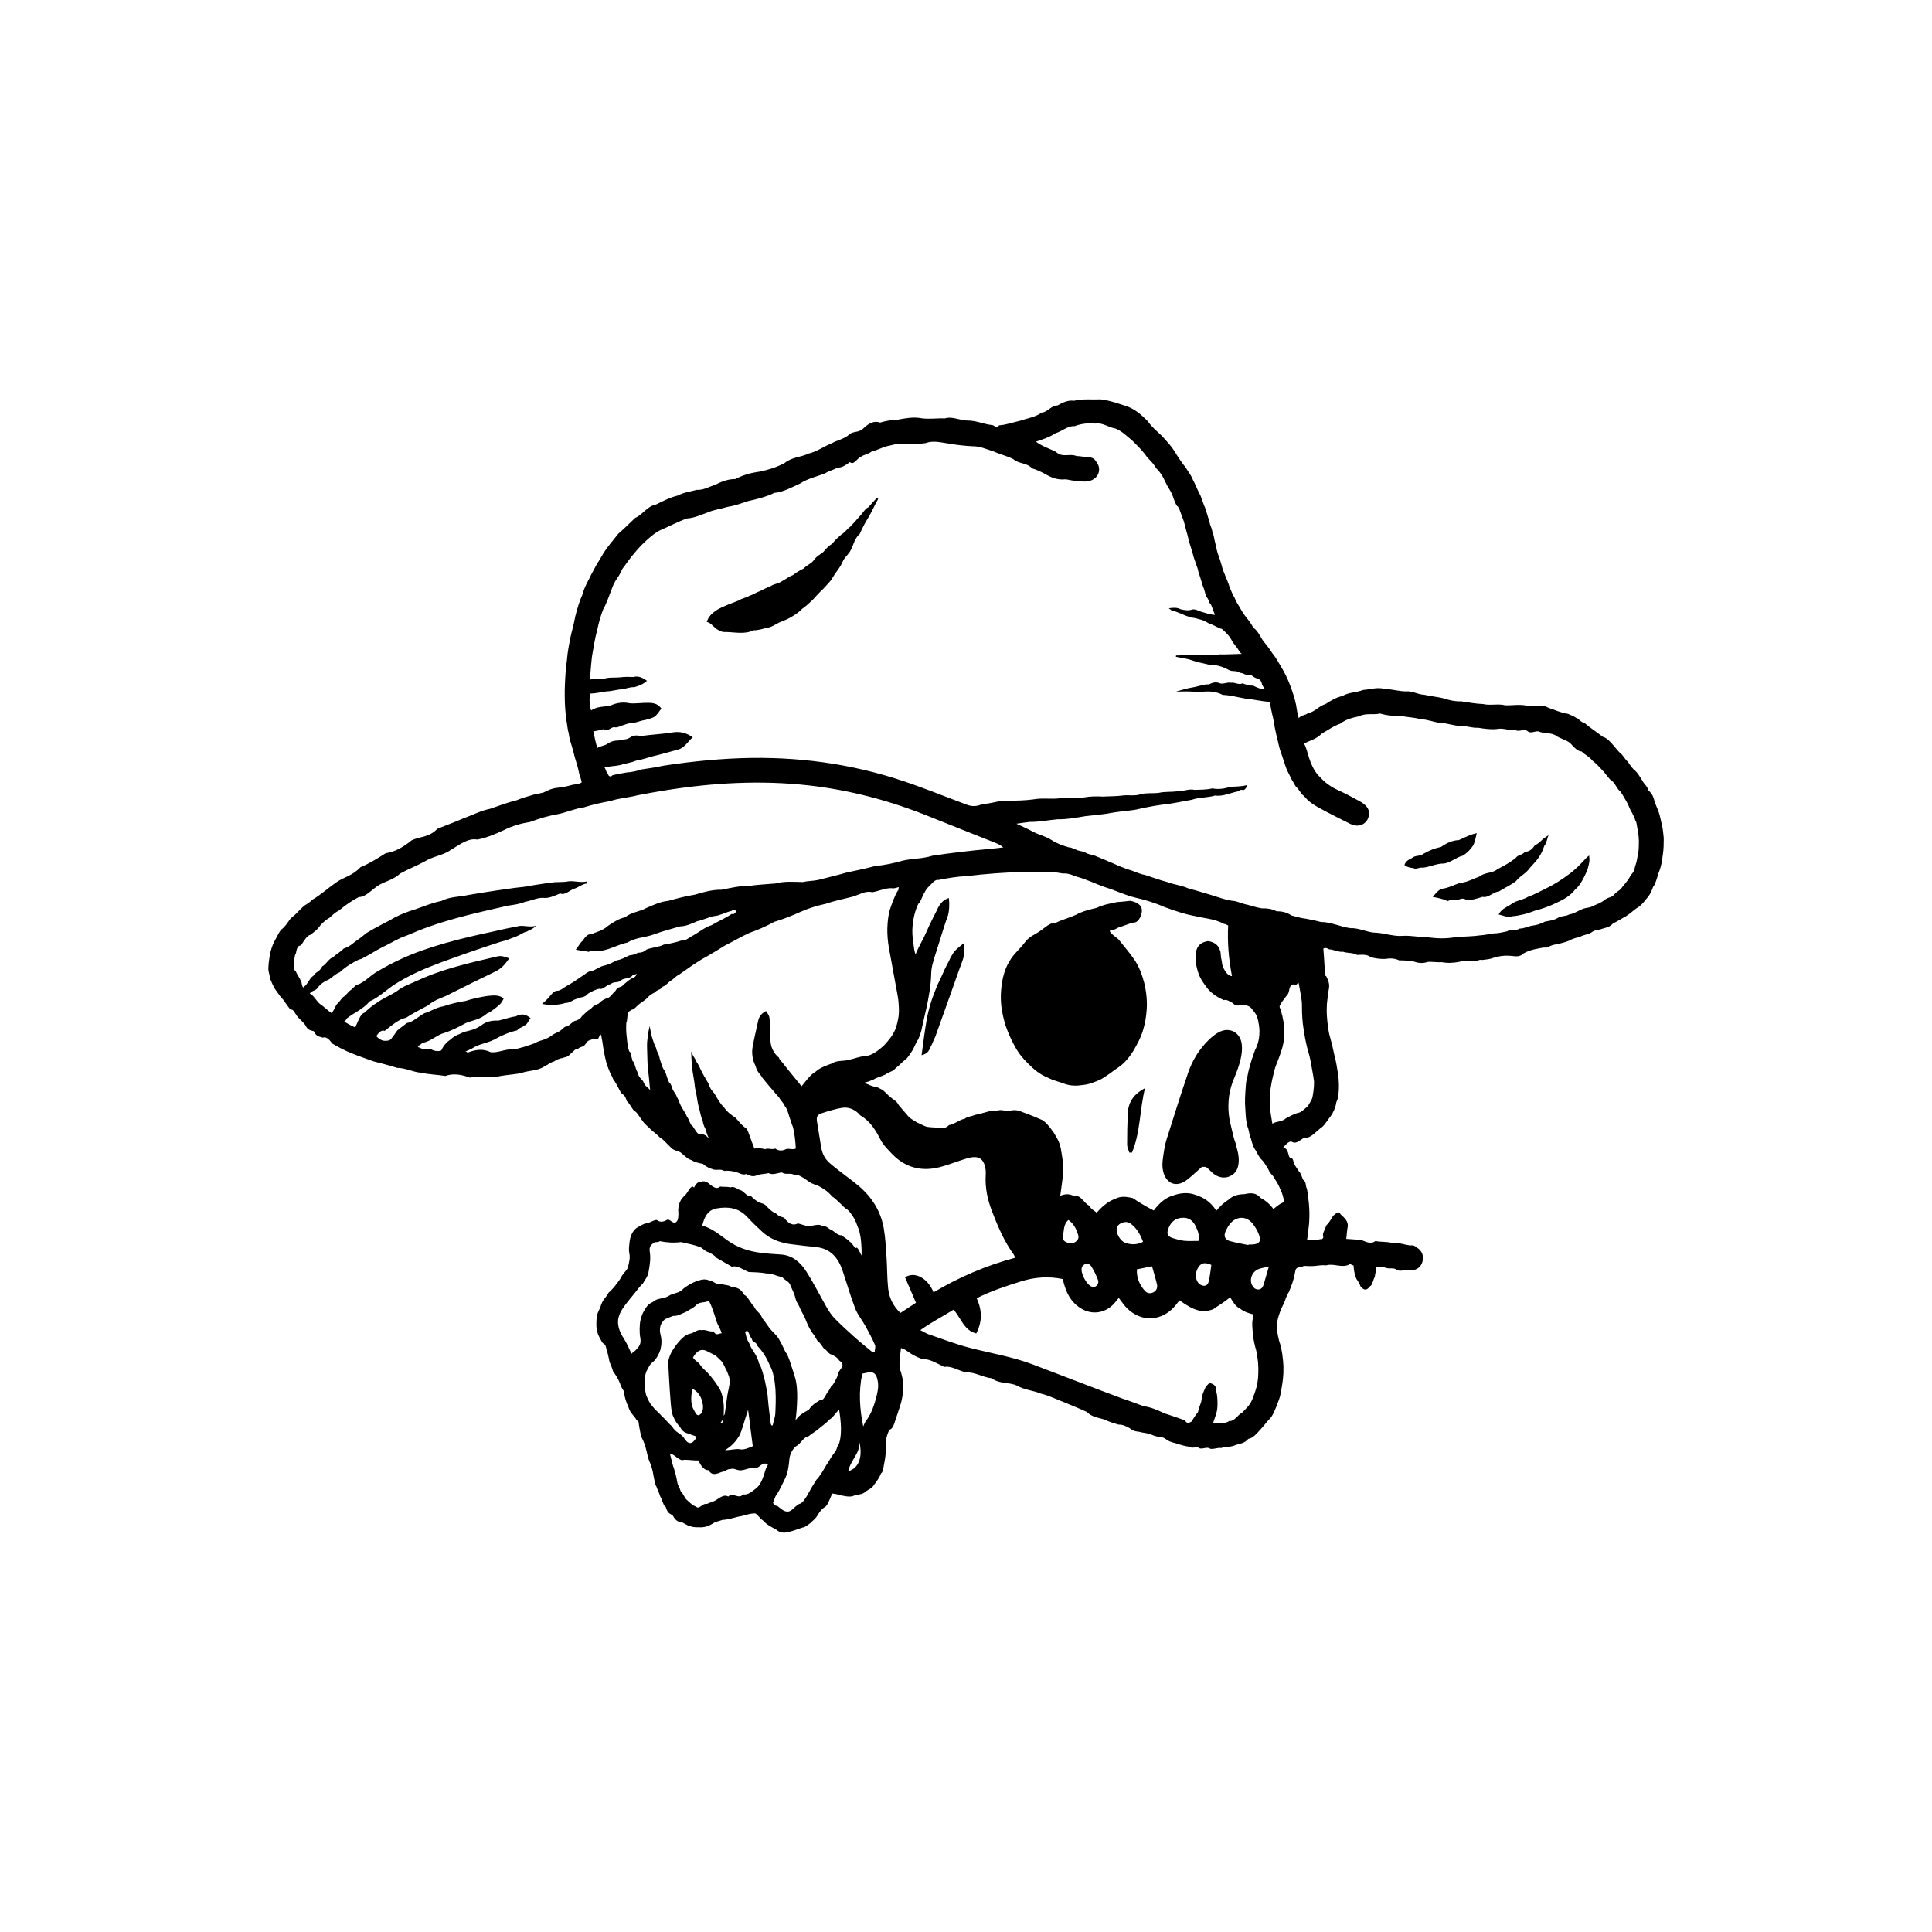 <svg xmlns="http://www.w3.org/2000/svg" fill="none" viewBox="0 0 900 900" height="900" width="900">
<g clip-path="url(#clip0_18_1541)">
<path fill="black" d="M616.461 441.826C616.604 442.993 616.734 445.932 616.864 447.49C616.995 450.228 617.131 451.251 617.275 452.946C617.32 455.207 617.405 454.497 617.737 454.608C619.546 458.128 619.325 459.314 618.811 462.038C618.459 464.457 618.231 466.601 618.114 467.768C618.004 470.479 617.997 471.294 618.095 472.989C618.192 474.722 618.388 476.417 618.674 478.575C618.954 480.758 619.325 482.368 619.761 483.854C620.419 485.94 621.089 489.173 621.701 491.969C622.313 493.912 622.866 497.47 623.283 500.143C623.55 501.792 623.699 503.571 623.712 505.442C623.725 507.423 623.602 509.438 623.322 510.728C623.068 513.081 622.71 511.934 622.248 514.854C621.786 516.575 621.213 517.715 620.542 519.019C619.872 519.951 619.097 521.046 618.225 522.193C617.353 523.386 616.383 524.82 615.309 525.4C614.241 526.254 613.069 527.382 611.813 528.412C610.55 529.389 609.196 530.282 607.745 529.872C605.883 530.856 603.956 533.013 602.127 532.036C600.76 531.182 599.497 532.642 597.837 534.441C598.716 535.158 599.543 534.643 600.343 538.208C601.144 540.867 601.925 537.765 602.719 541.728C603.592 543.788 604.392 544.407 605.121 545.71C605.85 546.16 606.501 548.435 607.074 549.628C607.647 550.051 608.135 550.169 608.539 553.174C608.942 553.539 609.255 556.556 609.47 558.336C609.671 559.744 609.808 561.249 609.893 562.931C609.971 564.202 609.997 565.486 609.964 566.835C609.932 567.637 609.854 570.336 609.724 570.831C609.593 571.861 609.418 573.738 609.196 575.315C609.105 577.108 609.04 575.895 608.916 577.466C610.186 577.362 611.331 577.91 612.471 577.46C613.629 577.825 614.788 577.095 615.875 577.258C616.135 576.632 616.474 577.14 616.422 576.137C615.966 574.579 616.812 573.64 617.965 570.642C619.117 570.003 620.575 566.705 621.356 566.053C621.896 566.008 623.413 563.4 624.494 565.669C626.466 567.474 628.132 568.882 627.826 571.509C627.625 572.017 627.377 574.937 627.143 577.127C629.473 577.219 631.758 577.512 634.017 577.571C636.276 578.431 638.502 579.813 640.728 578.118C643.43 578.685 646.125 578.294 648.82 579.089C651.515 578.711 654.203 579.839 656.891 580.191C657.926 579.969 658.994 580.204 659.905 581.11C662.145 582.296 663.219 584.643 662.782 587.08C662.34 589.544 660.843 591.128 658.441 591.682C657.314 591.232 656.084 591.819 654.926 591.819C653.344 591.617 651.762 592.523 650.18 591.206C648.598 590.457 647.023 591.232 645.441 590.561C644.068 590.085 642.675 589.968 641.015 590.183C641.093 591.271 640.852 592.705 640.377 594.948C639.902 595.43 639.199 599.021 638.339 599.047C636.718 601.211 635.521 601.316 633.783 599.23C632.774 596.421 632.006 596.623 631.472 594.706C630.938 592.986 630.639 591.767 630.554 589.551C629.636 589.283 628.835 588.39 628.035 589.296C624.611 590.581 621.18 588.443 617.756 589.459C616.044 589.251 614.332 589.512 612.614 589.72C610.902 589.883 609.19 589.818 607.478 589.707C604.509 591.063 603.78 589.538 603.227 593.012C602.915 594.746 602.511 596.297 602.049 597.6C601.58 598.93 601.046 600.364 600.474 601.766C599.894 602.613 599.276 603.845 598.631 605.8C597.987 607.56 597.316 608.583 596.646 610.115C595.552 613.198 594.953 614.919 594.83 617.239C594.706 619.201 595.058 621.241 595.871 624.676C596.516 626.43 596.997 628.639 597.329 630.738C597.661 633.019 597.837 635.19 597.883 636.552C597.974 641.271 597.531 643.709 596.698 648.526C596.21 651.524 595.494 652.619 594.576 655.246C593.658 657.41 592.538 660.174 591.243 661.203C589.948 662.488 588.477 664.593 586.856 666.255C585.235 668.093 583.458 670.055 581.557 670.257C579.656 672.506 577.625 672.421 575.497 673.184C573.368 674.2 571.135 673.816 568.824 674.533C567.171 674.272 565.517 675.191 563.864 674.904C562.211 673.79 560.564 675.093 558.917 674.722C557.276 673.399 555.636 675.139 554.015 673.92C552.388 673.744 550.773 673.307 549.172 672.825C547.265 672.063 545.364 672.017 543.463 670.661C541.569 669.032 539.675 669.553 537.78 668.862C535.886 668.06 533.985 667.519 532.072 667.317C530.158 666.659 528.238 667.181 526.291 665.329C524.527 664.326 522.802 663.537 521.103 663.654C519.404 663.159 517.725 662.664 516.065 661.979C512.745 660.219 509.49 660.852 506.242 657.716C502.987 656.178 499.732 654.959 496.406 653.499C492.631 652.117 488.842 650.136 485.034 649.249C481.226 647.652 477.398 647.6 473.551 645.391C469.698 643.748 465.818 644.85 461.906 642.04C457.993 641.682 454.049 639.062 450.058 639.316C446.608 638.618 443.204 636.122 439.865 636.774C438.192 635.966 436.538 635.034 434.898 634.317C433.257 633.6 431.637 633.091 430.035 633.143C428.434 632.804 426.852 631.983 425.296 631.155C423.734 630.269 422.198 628.972 420.688 628.248C420.505 628.887 420.238 627.707 419.718 628.079C419.561 629.682 419.21 631.827 419.073 633.613C418.943 637.08 419.034 637.582 419.763 639.309C420.264 641.467 420.57 642.634 420.714 643.729C420.857 644.928 420.85 645.951 420.72 647.646C420.596 649.334 420.356 650.794 420.05 652.261C419.744 653.695 419.366 654.705 418.963 655.989C418.448 657.43 417.914 659.346 417.218 661.177C416.521 663.713 415.669 665.747 414.504 665.942C413.553 667.148 413.124 669.188 412.922 669.853C412.72 670.518 412.746 673.536 412.713 674.07C412.661 676.28 412.505 678.587 412.167 680.217C411.828 681.722 411.307 686.37 410.526 686.168C409.634 688.397 408.515 689.909 407.2 691.636C405.885 693.82 404.368 693.709 402.689 695.299C401.009 696.433 399.161 696.036 397.182 696.981C395.203 697.463 393.087 696.772 390.868 696.453C389.846 695.886 388.83 696.01 387.678 695.723C386.382 698.741 385.263 701.922 383.915 702.235C383.017 702.782 382.06 703.942 381.019 705.546C379.984 707.566 378.864 708.029 377.653 709.404C376.442 710.206 375.128 711.536 373.695 711.627C372.263 712.181 370.714 712.624 369.028 713.217C366.405 713.993 363.918 714.671 361.633 712.572C359.348 711.327 357.252 710.33 355.41 708.27C354.323 707.794 353.002 705.48 351.817 704.998C349.22 704.887 346.655 706.158 344.11 706.478C341.565 707.077 339.032 707.944 336.513 708.023C334.918 708.681 333.317 708.766 331.911 709.822C330.251 710.786 328.513 711.438 326.775 711.484C325.037 711.379 323.305 711.66 321.652 710.975C319.999 710.78 318.43 709.17 317.017 708.981C315.605 709.026 314.355 707.729 313.339 705.917C312.122 705.031 311.048 705.174 310.104 701.922C309.16 701.954 308.34 698.069 307.63 697.261C306.914 694.973 306.309 694.107 305.775 692.457C305.248 691.825 304.799 689.427 304.408 687.36C303.979 684.388 303.484 683.515 302.944 681.742C302.403 680.705 301.831 679.03 301.245 676.182C300.574 673.281 299.708 671.065 298.986 669.866C298.263 668.347 297.684 663.622 297.573 663.289C297.534 661.523 296.766 662.279 296.213 660.917C294.813 658.857 293.583 658.323 292.626 655.135C291.669 653.18 290.979 650.925 290.68 648.591C290.491 647.177 289.612 647.216 288.838 644.446C287.757 641.786 286.585 640.183 285.628 638.944C284.671 635.535 283.916 635.255 283.676 632.967C283.506 632.563 283.116 630.028 282.562 628.861C282.009 625.517 281.3 626.384 280.486 625.263C279.568 623.686 278.917 622.454 278.481 621.241C278.045 620.029 277.836 618.836 277.81 617.337C277.758 612.409 278.455 611.53 279.601 609.15C280.655 605.24 282.003 604.985 283.558 602.111C285.121 600.892 286.891 598.656 288.798 595.951C290.387 592.771 291.682 592.334 292.476 590.528C293.271 587.406 293.563 585.796 293.16 583.86C292.841 582.283 293.004 580.882 293.368 577.877C293.752 575.328 295.126 572.623 297.287 571.58C298.367 571.072 299.643 570.055 301.088 569.879C302.534 569.827 304.148 568.374 305.899 568.289C307.481 569.508 309.063 569.24 310.683 568.263C312.304 567.448 313.971 571.607 315.709 568.282C315.819 567.585 316.119 567.181 315.989 564.424C315.78 563.335 316.203 560.8 316.985 559.437C317.766 557.619 318.911 557.436 320.135 555.507C321.04 554.125 322.316 551.733 323.305 553.271C324.438 550.821 325.571 550.488 326.794 550.462C328.018 550.038 329.327 550.436 330.817 551.844C332.315 552.939 333.883 554.223 335.472 552.743C337.06 552.998 338.668 552.685 340.25 553.154C342.098 552.326 343.765 554.314 345.34 554.562C346.915 555.507 348.4 557.684 349.884 557.234C351.153 558.557 352.422 559.483 353.692 560.187C354.961 560.591 356.23 560.663 357.506 562.364C358.782 563.55 360.065 564.854 361.36 565.134C362.655 566.568 363.957 566.861 365.279 567.252C367.277 570.114 369.432 571.124 371.651 569.918C373.878 570.355 376.169 571.717 378.454 570.935C380.192 570.668 381.832 570.075 383.395 571.339C384.963 570.681 386.448 572.982 387.88 573.262C389.312 574.331 390.685 575.615 392.02 575.426C393.354 576.606 394.643 577.062 395.912 578.49C396.921 578.874 397.787 581.045 398.646 581.41C399.506 580.484 400.371 583.104 401.38 584.929C401.38 582.016 401.328 580.458 401.159 578.724C400.996 576.658 400.71 575.165 400.248 573.21C399.779 572.2 399.128 570.12 398.21 568.1C397.299 566.627 396.127 564.619 394.63 563.374C393.523 562.911 392.384 561.432 391.219 560.402C390.054 559.294 388.863 558.082 387.658 557.365C386.448 555.97 385.224 554.777 383.98 554.099C382.737 553.147 381.481 552.593 380.218 551.929C378.74 551.713 377.093 550.775 375.394 549.445C373.695 548.383 371.944 546.975 370.258 547.457C368.28 546.049 366.262 547.535 364.211 546.167C362.167 546.375 360.091 547.548 358.021 546.473C356.263 546.929 354.512 546.838 352.774 547.379C351.036 548.409 349.304 547.77 347.586 546.89C345.867 547.653 344.162 546.212 342.463 545.88C340.764 545.463 339.084 545.248 337.411 545.463C335.739 544.4 334.072 545.248 332.425 544.804C330.772 544.302 329.131 543.735 327.504 542.204C325.629 541.8 323.807 541.506 322.043 540.385C320.272 540.014 318.56 537.96 316.894 536.729C315.227 536.005 313.613 535.985 312.044 534.063C310.475 532.648 308.958 530.66 307.487 529.963C306.016 528.399 304.591 527.44 303.211 526.221C301.831 524.611 300.496 523.966 299.207 521.998C297.918 520.375 296.668 517.852 295.464 517.539C294.26 516.255 293.095 513.674 291.975 512.918C290.849 508.916 289.768 510.539 288.727 507.997C287.685 506.205 286.676 503.93 285.706 502.835C284.912 500.821 284.235 500.032 283.656 498.357C283.077 496.916 282.588 495.913 282.178 493.768C281.768 492.556 281.423 489.786 281.13 488.827C280.837 487.081 280.597 484.682 280.382 484.167C280.291 483.698 280.18 482.648 280.05 482.075C280.037 481.325 279.874 483.046 279.503 481.716C278.572 485.36 277.511 484.121 276.476 483.724C275.291 484.806 274.107 484.069 272.915 486.103C271.724 488.052 270.52 487.315 269.309 488.534C268.098 488.293 266.874 490.144 265.638 491.011C264.401 492.549 263.151 492.393 261.882 492.888C260.612 493.09 259.33 493.592 258.022 494.498C256.713 494.733 255.385 495.939 254.038 496.493C252.15 497.829 250.256 498.305 248.342 498.644C246.428 498.983 244.508 499.185 242.575 499.954C238.701 500.645 234.789 500.742 230.838 501.72C226.887 501.681 222.903 501.179 218.893 501.981C215.072 500.599 211.264 499.836 207.475 501.218C203.687 500.606 199.918 500.54 196.168 499.719C192.419 499.413 188.689 497.412 184.985 497.451C181.281 496.225 177.603 495.359 173.945 494.387C170.573 493.11 167.279 492.106 164.076 490.744C160.874 489.531 157.769 487.863 154.781 486.116C153.284 484.004 151.819 482.759 150.38 483.385C148.942 482.733 147.536 483.248 146.162 480.348C144.789 479.95 143.448 480.087 142.146 477.395C140.844 475.596 139.575 474.918 138.344 473.275C137.413 471.991 136.496 469.86 135.597 470.421C134.699 469.867 133.814 468.159 132.954 467.162C132.095 465.662 131.255 465.056 130.435 463.968C129.622 462.827 128.827 461.68 128.059 460.643C127.148 459.066 126.471 457.424 125.983 456.27C125.495 454.256 125.208 452.75 125.084 452.216C124.961 451.551 125.006 450.247 125.182 448.605C125.358 447.223 125.67 444.642 126.08 443.214C126.621 441.115 127.382 439.141 128.32 437.622C129.257 435.947 130.37 433.307 131.614 432.577C132.616 431.69 133.671 430.387 134.771 428.679C135.871 427.05 137.01 426.717 138.188 425.374C139.366 424.253 140.577 422.858 141.82 421.874C143.057 421.053 144.327 420.362 145.609 419.052C147.386 418.055 149.189 416.712 151.012 415.298C152.834 413.883 154.677 412.404 156.538 411.119C160.262 408.493 164.063 408.102 167.93 403.963C171.797 402.431 175.722 399.954 179.706 397.445C183.683 396.949 187.712 394.772 191.781 391.442C195.745 389.551 199.742 390.255 203.771 386.064C207.801 384.435 211.856 383.007 215.938 381.195C220.019 379.761 224.127 377.552 228.26 376.782C230.324 376.085 232.4 375.329 234.477 374.625C236.553 373.921 238.636 373.263 240.726 372.78C242.815 371.874 244.905 371.223 247.007 370.662C249.104 369.906 251.206 369.756 253.315 369.124C255.424 367.97 257.533 367.155 259.649 366.992C261.765 366.725 263.887 366.399 266.009 365.78C267.818 365.206 269.608 365.526 270.988 364.424C270.461 361.928 269.914 361.367 269.374 358.389C268.834 356.114 268.287 354.589 267.76 352.757C267.233 350.554 266.712 348.761 266.224 347.08C265.735 345.32 265.273 344.433 264.857 341.24C264.453 340.412 264.127 336.605 263.874 335.68C263.613 333.62 263.424 331.991 263.294 330.1C263.034 326.926 263.014 321.516 263.164 318.896C263.314 314.679 263.646 310.781 264.075 307.665C264.479 302.998 265 300.906 265.644 297.282C266.289 294.218 267.063 292.048 267.988 287.12C268.912 283.412 269.98 279.911 271.216 277.213C272.453 272.859 273.859 271.014 275.447 267.592C276.294 266.139 277.192 264.229 278.136 262.593C279.08 261.315 280.063 259.367 281.085 257.744C283.174 254.387 285.459 251.956 287.939 248.716C290.419 246.591 293.095 243.899 295.965 241.181C298.843 240.177 301.915 235.517 305.196 235.211C308.477 233.627 311.959 231.737 315.657 230.87C318.619 229.286 321.6 229.032 324.588 228.184C327.576 228.432 330.57 226.633 333.571 225.655C336.565 224.091 339.566 223.133 342.56 223.159C346.434 221.112 350.281 220.18 354.102 219.659C357.923 218.844 361.711 217.729 365.474 215.702C369.236 212.737 372.966 213.115 376.67 211.283C380.374 210.475 384.046 207.835 387.691 206.381C390.093 205.071 392.501 204.68 394.903 203.005C397.312 200.437 399.714 201.917 402.122 199.635C404.668 197.132 407.297 195.829 409.986 196.859C412.674 196.018 415.415 195.62 418.181 195.503C421.846 194.831 425.511 194.134 429.169 194.831C432.828 195.372 436.48 194.747 440.125 194.916C443.77 193.776 447.403 196.031 451.028 195.913C454.654 195.92 458.267 197.576 461.873 197.98C462.986 197.784 464.243 200.059 465.369 198.143C468.812 197.921 472.217 196.67 475.556 195.913C478.896 194.727 482.163 194.408 485.32 192.179C487.69 192.153 490.098 188.665 492.578 188.894C495.059 187.512 497.604 186.28 500.247 186.697C504.576 185.667 508.761 186.228 512.777 186.045C516.794 186.495 520.647 187.922 524.299 189.07C527.958 190.145 531.421 192.83 534.675 196.239C536.947 199.381 539.121 201.03 541.191 202.999C543.261 205.326 545.227 207.248 547.076 210.142C548.925 213.134 550.669 215.793 552.284 217.703C553.501 219.796 554.647 220.904 555.721 223.543C556.795 225.447 557.804 228.23 558.735 229.885C559.665 231.372 560.525 234.872 561.306 236.325C562.087 238.75 562.79 240.894 563.415 243.156C563.871 245.372 564.326 245.307 564.788 247.706C565.251 248.41 565.713 251.545 566.181 253.253C566.65 255.443 567.125 257.685 567.607 258.708C568.089 260.084 568.577 261.4 569.078 263.31C569.605 265.78 570.185 266.445 570.816 268.277C571.448 269.88 572.125 271.282 572.847 273.661C573.576 275.401 574.351 277.265 575.178 278.562C576.004 280.837 576.877 281.697 577.801 283.418C578.725 285.171 579.702 286.527 580.724 287.798C581.746 289.069 582.82 290.418 583.939 292.569C585.404 293.182 586.862 296.063 588.314 298.384C589.765 300.306 591.21 301.838 592.649 304.224C594.628 306.57 596.386 310.077 597.915 312.541C599.445 315.298 600.74 318.394 601.788 321.464C602.836 324.547 603.644 326.835 604.197 331.019C604.373 332.532 604.64 331.795 604.959 334.52C606.573 332.877 607.972 333.398 609.418 332.101C612.054 331.991 614.671 328.666 617.307 328.08C619.943 326.365 622.586 324.808 625.281 324.26C628.471 322.37 631.7 322.722 634.967 321.412C638.235 321.197 641.535 319.997 644.862 320.897C648.182 320.995 651.528 322.024 654.88 322.077C657.744 321.751 660.615 323.576 663.479 323.647C666.343 324.312 669.214 324.573 672.078 325.212C674.949 326.157 677.819 326.841 680.69 326.704C684.082 327.226 687.486 327.858 690.897 327.969C694.308 328.79 697.732 327.682 701.156 328.556C704.58 328.673 708.011 327.975 711.441 328.764C714.728 329.318 717.97 327.702 721.14 329.644C724.31 330.706 727.415 332.16 730.423 332.525C731.705 333.164 732.987 333.49 734.244 334.402C735.494 334.722 736.717 336.788 737.883 336.592C740.955 339.232 743.891 341.057 746.69 343.267C749.489 343.886 752.151 348.26 754.664 350.743C755.92 351.506 757.144 353.976 758.329 354.823C759.514 356.739 760.659 358.239 761.772 359.047C762.886 360.122 763.953 361.85 764.988 363.505C766.023 365.552 767.019 365.689 767.976 368.211C768.979 369.358 769.877 369.886 770.671 373.002C771.465 375.59 772.162 376.659 772.741 378.484C773.327 380.055 773.802 383.001 774.167 384.115C774.531 385.588 774.778 387.876 774.915 389.264C775.052 389.721 775.065 392.334 774.961 394.459C774.857 396.806 774.629 397.764 774.284 400.573C773.867 403.265 773.307 404.953 772.604 406.7C771.901 409.014 771.055 412.11 770.072 413.121C769.083 416.08 767.957 417.703 766.681 419.006C765.411 420.773 763.992 422.233 762.436 423.047C760.881 424.103 759.182 425.792 757.34 426.887C755.497 427.838 753.518 429.181 751.39 430.185C749.717 432.036 748.037 432.134 746.345 432.649C744.659 433.385 742.96 433.007 741.261 434.434C739.556 435.36 737.85 435.451 736.132 436.357C734.413 436.885 732.688 437.139 730.957 438.208C729.225 438.919 727.48 439.297 725.736 439.786C723.985 439.975 722.234 440.49 720.47 441.448C718.706 441.213 716.935 441.865 715.158 442.145C713.381 442.517 711.591 443.103 709.794 444.101C707.496 446.362 705.159 445.17 702.822 445.241C700.479 445.02 698.129 445.489 695.799 446.16C694.061 446.877 692.349 446.923 690.63 447.19C689.829 447.138 689.035 446.956 688.228 447.686C685.455 448.064 682.682 447.275 679.909 448.031C677.136 448.585 674.363 448.729 671.59 448.214C669.383 448.409 667.176 447.907 664.97 448.116C662.769 448.918 660.569 448.65 658.369 447.829C656.175 447.477 653.982 447.379 651.788 447.373C649.601 446.323 647.414 446.369 645.233 446.701C643.052 446.806 640.872 446.473 638.697 445.965C636.523 444.322 634.349 444.831 632.181 444.844C630.014 443.618 627.846 444.133 625.685 443.371C623.524 443.631 621.362 442.341 619.214 442.243C618.342 441.761 617.437 441.318 616.5 441.878L616.461 441.826ZM335.381 663.094C335.817 663.296 336.526 662.768 336.63 662.468C336.91 662.129 336.93 659.985 337.053 659.835C337.242 658.948 337.548 659.176 337.613 658.642C337.952 656.615 338.225 654.34 338.531 652.196C338.837 649.438 339.182 648.298 339.67 645.801C340.035 643.95 339.989 643.096 339.67 641.486C339.358 640.704 338.765 638.762 338.043 637.621C337.164 635.698 336.259 633.886 335.107 633.228C333.48 631.149 331.625 630.666 329.034 629.278C326.215 628.033 324.262 629.774 322.798 632.446C323.846 633.854 324.822 634.297 325.694 635.157C326.983 637.178 328.096 637.967 329.457 639.29C331.996 642.034 333.981 644.902 335.302 647.125C336.624 649.445 337.288 653.714 337.19 656.706C337.158 657.703 337.145 658.173 337.125 659.887C336.572 662.096 336.012 662.116 335.459 663.172C335.205 664.313 334.951 663.843 334.697 664.612C334.814 664.391 334.931 664.645 335.049 664.704C335.159 663.85 335.276 663.231 335.387 663.081L335.381 663.094ZM482.554 205.743C485.717 208.089 488.796 208.871 491.914 210.52C495.039 213.414 498.203 211.068 501.542 212.45C503.306 212.45 505.077 212.893 506.821 213.056C508.429 212.952 509.751 213.46 510.655 215.063C511.56 216.341 512.055 217.267 512.003 218.824C511.951 220.31 511.365 221.595 510.388 222.474C509.412 223.426 508.045 224.071 506.424 224.26C505.721 224.339 504.999 224.352 504.302 224.286C502.831 224.143 501.36 224.143 499.889 223.863C498.417 223.785 496.953 223.087 495.488 223.348C492.878 223.465 490.385 222.748 487.957 221.419C485.535 220.05 483.179 218.877 480.861 218.199C477.926 215.285 474.964 216.361 471.95 213.832C468.936 212.358 465.877 211.661 462.739 210.26C459.601 209.295 456.392 207.796 453.072 207.887C449.427 207.692 445.782 207.314 442.13 206.662C438.478 206.179 434.82 205.045 431.161 206.421C427.503 206.955 423.845 207.04 420.186 206.896C417.778 206.492 415.369 207.457 413.013 207.887C410.656 208.532 408.352 209.882 406.132 210.273C404.44 211.681 402.747 211.602 401.048 212.782C399.356 213.369 397.657 216.98 395.945 215.246C394.031 216.654 392.117 217.957 390.191 217.821C388.264 218.935 386.337 219.268 384.397 220.473C382.457 221.262 380.511 221.829 378.558 222.514C376.605 223.198 374.646 224 372.68 225.271C368.748 227.024 364.777 229.286 360.781 229.586C356.784 231.476 352.748 232.48 348.686 233.379C345.509 234.396 342.326 235.608 339.136 236.071C335.953 237.055 332.764 237.355 329.581 238.737C326.397 239.884 323.221 241.351 320.057 241.507C315.845 242.941 311.959 245.125 308.379 246.598C304.799 248.136 301.538 251.317 298.576 254.178C295.62 257.385 292.965 260.638 290.615 264.138C289.632 264.933 288.701 268.016 287.803 268.857C286.904 270.389 286.051 271.308 285.231 273.713C283.623 277.754 282.269 281.873 281.104 283.542C279.939 286.501 278.969 289.708 278.142 293.736C277.316 296.552 276.632 300.821 276.04 304.178C275.701 305.925 275.487 308.291 275.311 310.298C275.135 311.928 274.992 314.952 274.784 316.595C277.257 316.021 279.627 316.465 281.95 316.028C284.274 315.415 286.546 315.78 288.818 315.532C290.901 315.246 292.991 315.285 295.1 315.363C297.202 314.744 299.318 315.585 301.44 317.195C300.9 317.39 300.607 317.853 300.327 317.964C298.836 319.137 297.196 319.535 295.49 320.128C293.785 319.965 292.014 320.695 290.27 320.988C287.718 321.151 285.16 322.005 282.588 322.07C280.017 322.435 277.433 323.028 274.836 323.113C274.627 324.912 274.36 327.636 275.35 330.922C278.338 328.94 281.332 329.357 284.333 328.686C287.334 327.33 290.341 326.926 293.362 327.617C296.382 327.845 299.409 327.291 302.455 327.415C304.844 327.447 306.752 328.106 308.073 330.1C306.615 332.127 305.886 333.138 304.968 333.796C304.05 334.454 302.957 334.748 300.756 335.341C298.934 335.569 297.111 336.351 295.269 336.742C293.72 336.697 292.164 337.127 290.608 337.726C289.052 338.065 287.49 339.258 285.928 338.704C284.359 339.056 282.784 340.998 281.202 339.688C279.614 340.04 278.019 340.497 276.411 340.686C277.029 343.912 277.641 346.591 278.292 348.429C279.926 347.36 281.566 347.516 283.207 346.33C284.854 345.255 286.501 344.922 288.161 344.948C289.82 344.231 291.48 344.811 293.153 343.762C294.826 342.608 296.512 342.322 298.205 342.902C300.711 342.55 303.237 342.341 305.762 342.08C308.288 341.839 310.807 341.585 313.307 341.181C316.815 340.614 319.738 341.37 322.72 343.475C320.337 345.457 318.977 348.331 315.891 349.172C312.929 349.98 309.974 350.789 307.012 351.59C304.05 352.216 301.095 353.252 298.133 353.989C296.649 353.956 295.171 354.941 293.687 355.169C292.203 355.644 290.719 355.736 289.235 356.329C286.794 356.902 284.222 356.896 281.436 357.489C281.97 357.378 282.322 359.607 282.654 359.607C282.986 360.142 283.291 360.787 283.623 361.439C284.261 361.732 284.724 361.947 285.179 361.198C287.431 360.592 289.69 360.259 291.949 359.842C294.208 359.653 296.467 359.295 298.732 358.447C302.13 357.965 305.528 357.463 308.939 356.713C312.35 356.185 315.767 355.71 319.191 355.286C326.046 354.439 332.926 353.806 339.859 353.422C366.236 351.949 392.052 354.778 417.211 362.69C428.46 366.23 439.402 370.766 450.462 374.899C452.174 375.538 453.736 375.668 455.598 375.29C457.902 374.442 460.22 374.41 462.544 373.869C464.868 373.38 467.204 372.833 469.548 372.982C473.473 373.002 477.398 372.911 481.33 372.389C485.262 371.64 489.187 372.324 493.119 371.933C497.051 370.903 500.982 372.461 504.907 371.483C507.915 370.923 510.916 370.929 513.923 371.086C516.931 370.89 519.931 371.001 522.932 370.577C525.757 370.206 528.576 370.955 531.401 369.971C534.22 369.248 537.045 369.697 539.864 369.319C542.682 368.694 545.507 369.006 548.326 368.641C551.066 368.798 553.807 367.26 556.547 367.964C559.288 367.859 562.028 367.905 564.769 367.266C567.509 367.794 570.25 367.462 572.99 366.556C575.653 366.38 578.302 366.432 580.958 365.702C580.756 366.79 580.34 367.279 579.721 367.853C578.894 368.4 577.925 367.331 577 368.596C573.361 369.209 569.729 371.177 566.09 370.584C562.451 371.685 558.819 371.314 555.18 372.559C551.542 373.178 547.903 373.993 544.264 374.508C539.987 374.951 535.704 375.707 531.414 376.646C527.124 377.767 522.835 377.786 518.532 378.542C514.236 379.429 509.933 379.663 505.624 380.204C501.314 380.921 497.005 381.743 492.683 381.645C488.367 382.036 484.045 382.942 479.716 382.877C477.633 383.131 475.569 383.405 473.493 383.731C476.207 384.969 478.922 386.194 481.643 387.668C484.357 389.036 487.078 389.551 489.799 391.292C492.52 393.071 495.241 393.957 497.962 394.746C498.828 394.661 499.798 395.32 500.696 395.489C502.206 396.454 503.723 396.441 505.233 396.917C506.743 397.979 508.247 398.103 509.718 398.488C512.022 399.517 514.294 400.319 516.566 401.375C518.838 402.229 521.11 403.448 523.414 404.249C525.061 404.999 526.74 405.286 528.426 406.003C530.112 406.609 531.811 407.365 533.491 407.613C536.85 408.669 540.215 410.005 543.593 410.839C546.965 412.149 550.35 412.371 553.735 413.916C557.12 414.75 560.518 415.865 563.916 416.842C567.314 417.84 570.719 419.241 574.13 419.632C576.401 419.723 578.68 421.086 580.958 421.418C583.236 422.037 585.521 422.793 587.8 423.145C590.084 423.087 592.369 423.308 594.661 424.494C596.952 424.527 599.237 424.84 601.535 426.43C603.826 427.069 606.124 427.74 608.422 427.975C610.719 428.425 613.017 428.875 615.322 429.507C619.924 429.448 624.533 431.788 629.148 432.388C633.171 432.153 637.2 434.565 641.236 434.506C645.272 434.767 649.308 436.299 653.35 435.96C657.393 435.699 661.442 436.657 665.49 436.69C669.539 437.218 673.595 437.309 677.657 436.625C679.688 436.422 681.719 436.338 683.75 436.227C685.781 436.116 687.812 435.992 689.842 435.699C691.873 435.53 693.911 435.112 695.942 434.806C697.973 434.806 700.01 434.291 702.048 433.854C704.033 432.518 706.006 433.828 707.971 432.551C709.937 432.596 711.89 431.495 713.83 431.189C715.77 430.954 717.703 430.426 719.63 429.357C721.55 428.927 723.464 428.822 725.371 427.78C727.272 426.437 729.166 427.076 731.054 425.955C732.942 425.759 734.817 424.455 736.678 423.699C738.547 422.663 740.402 423.126 742.25 421.946C744.099 421.151 745.941 420.571 747.771 419.006C749.183 417.983 750.492 418.133 751.709 416.999C752.926 415.421 754.039 415.128 755.061 414.111C756.083 412.58 757.008 411.83 757.841 410.552C758.674 409.94 759.41 407.808 760.061 407.261C760.705 406.433 761.265 405.977 761.727 403.467C762.196 402.196 762.567 400.73 762.86 398.755C763.133 397.555 763.309 396.845 763.393 394.629C763.478 392.491 763.471 391.468 763.38 390.288C763.289 389.232 763.107 387.368 762.84 386.442C762.573 384.891 762.228 382.069 761.799 382.225C761.369 380.55 760.861 379.996 760.275 378.614C759.689 377.988 759.032 376.137 758.296 374.54C757.17 372.481 755.979 370.304 754.723 368.563C753.466 367.918 752.151 364.398 750.771 363.727C749.391 362.788 747.953 360.311 746.456 358.845C744.958 357.137 743.403 355.605 741.788 354.295C740.174 352.281 738.508 351.786 736.783 350.065C735.058 350.019 733.28 348.266 731.458 346.148C729.232 344.44 726.888 344.231 724.421 342.432C721.954 341.155 719.363 341.898 716.649 340.686C714.885 340.451 713.114 342.035 711.343 340.412C709.573 339.512 707.802 340.998 706.032 340.164C703.128 340.431 700.219 338.978 697.309 339.61C694.399 339.91 691.489 339.486 688.586 339.01C685.683 339.206 682.786 338 679.902 338.124C676.863 338.033 673.829 336.768 670.802 336.729C667.775 336.403 664.755 335.028 661.734 335.067C658.714 334.057 655.694 334.278 652.667 333.424C649.392 333.613 646.125 333.32 642.857 332.388C639.589 333.144 636.315 332.03 633.021 333.698C629.968 334.363 627.058 335.002 624.22 337.192C621.382 338.046 618.615 340.184 615.855 341.637C613.095 344.453 610.342 344.805 607.523 346.402C608.311 347.79 609.066 350.534 609.769 352.874C610.954 356.655 612.672 359.959 614.964 362.058C617.255 364.613 620.113 366.666 623.563 368.205C626.902 369.697 630.118 371.47 633.34 373.224C634.46 373.836 635.573 374.605 636.425 375.544C638.033 377.323 638.164 379.487 637.011 381.827C635.84 383.848 633.659 384.917 631.303 384.526C630.495 384.396 629.675 384.148 628.953 383.783C623.999 381.273 619.006 378.829 614.15 376.15C612.653 375.322 611.26 374.397 609.977 373.367C608.689 372.468 607.504 370.551 606.41 370.004C605.323 368.205 604.327 367.031 603.429 366.099C602.53 364.268 601.723 363.466 601.007 361.687C600.174 360.057 599.399 358.649 598.69 356.472C597.98 354.132 597.329 352.477 596.744 350.606C596.151 349.231 595.624 346.852 595.142 344.694C594.667 342.876 594.244 340.933 593.873 339.082C593.489 337.081 593.098 334.265 592.701 333.02C592.304 331.3 591.901 329.318 591.503 326.919C587.793 326.809 584.128 325.753 580.483 325.486C576.837 324.886 573.225 323.836 569.605 323.706C565.986 321.822 562.373 321.959 558.741 322.363C555.109 322.077 551.45 321.992 547.76 322.24C549.459 321.679 551.164 321.19 552.87 320.766C554.575 320.343 556.287 320.167 558.006 319.678C559.685 319.332 561.371 318.648 563.063 318.837C564.756 318.022 566.455 317.475 568.154 318.277C569.911 318.889 571.688 317.631 573.459 318.061C575.23 317.683 576.994 319.235 578.738 318.342C580.424 318.883 582.084 319.45 583.796 319.404C585.508 320.252 587.272 321.158 589.16 320.877C588.476 319.782 588.001 319.619 587.643 317.833C586.751 315.552 585.248 316.719 582.826 314.418C581.082 315.35 579.35 313.388 577.625 313.434C575.9 312.124 574.188 313.062 572.476 312.117C569.397 310.416 566.325 309.601 563.252 309.653C560.18 308.943 557.107 308.35 554.028 307.189C551.978 306.74 549.869 306.355 547.786 305.951C547.812 305.742 547.844 305.534 547.87 305.325C551.229 305.397 554.588 304.726 557.96 305.084C561.332 304.771 564.723 305.462 568.147 304.836C571.565 304.908 575.021 304.673 578.517 304.589C577.619 304.263 576.675 302.079 575.796 301.154C574.917 299.993 574.097 299.055 573.453 297.686C572.333 295.796 570.901 294.479 569.189 292.954C567.477 292.68 565.491 291.057 563.272 290.477C561.853 289.662 560.453 288.835 559.06 288.561C557.667 288.124 556.28 287.753 554.9 287.681C553.52 287.101 552.147 286.879 550.767 286.077C549.393 285.504 548.013 285.067 546.633 284.5C546.093 285.002 545.598 284.024 544.459 283.359C546.373 283.066 548.241 282.871 550.07 283.848C551.9 284.213 553.696 284.591 555.473 283.887C557.25 283.633 559.001 285.035 560.746 285.282C562.491 285.849 564.235 286.358 565.98 286.416C565.094 284.507 564.203 280.902 563.389 280.889C562.575 277.741 561.846 278.777 561.286 275.753C560.785 273.791 560.284 273.217 559.789 271.171C559.294 269.619 558.8 267.905 558.311 266.53C557.823 264.033 557.335 263.551 556.86 261.869C556.385 260.598 555.909 259.125 555.454 257.268C554.992 255.697 554.542 254.263 554.1 252.881C553.657 251.545 553.234 249.114 552.817 247.947C552.264 246.122 551.646 242.974 550.962 241.435C550.279 239.995 549.53 236.931 548.716 235.993C547.903 235.68 547.024 233.099 546.087 230.453C545.149 228.282 544.147 227.239 543.092 224.971C541.68 221.738 540.163 219.58 538.542 218.101C536.921 215.096 535.203 214.366 533.38 211.589C531.564 209.321 529.644 207.385 527.639 205.417C525.067 203.214 522.327 200.587 519.443 199.564C516.56 199.199 513.533 196.728 510.382 197.321C507.231 197.041 503.951 197.217 500.572 198.54C497.597 198.214 494.707 200.926 491.752 201.799C488.796 203.716 485.789 204.661 482.567 205.756L482.554 205.743ZM273.267 410.663C273.338 411.08 273.417 411.341 273.488 411.569C271.405 411.628 269.342 413.551 267.272 414.059C265.195 414.893 263.105 417.175 260.964 416.217C258.262 417.246 255.554 418.713 252.833 418.231C250.113 418.237 247.385 419.612 244.658 420.082C241.93 421.222 239.203 421.503 236.482 421.92C232.42 422.858 228.351 423.777 224.289 424.736C216.172 426.665 208.107 428.77 200.224 431.554C196.474 432.877 192.796 434.343 189.184 435.927C185.571 437.029 182.023 439.46 178.527 441.024C175.032 442.778 171.601 445.124 168.21 446.741C166.517 447.093 164.832 448.24 163.159 449.204C161.486 450.234 159.826 451.466 158.172 452.978C156.519 453.428 154.872 455.266 153.238 456.257C151.604 456.967 149.977 457.789 148.356 459.627C147.015 461.98 145.765 460.956 144.274 462.807C145.837 463.27 147.386 466.282 149.033 467.67C150.68 468.713 152.418 470.518 154.358 471.868C155.145 471.659 155.998 469.123 156.916 467.768C157.827 467.181 158.804 465.421 159.832 464.483C160.861 463.948 161.935 462.436 163.061 461.419C164.187 460.885 165.352 458.903 166.563 458.669C169.642 457.776 172.799 454.093 176.034 452.411C179.276 450.482 182.602 448.715 186.013 447.119C189.424 445.515 192.92 444.075 196.507 442.804C203.934 440.17 211.505 438.111 219.134 436.305C222.948 435.406 226.782 434.565 230.623 433.75C234.464 432.785 238.304 432.095 242.145 431.325C244.547 431.156 247.151 432.042 249.663 431.254C248.257 432.864 246.825 433.079 245.348 434.011C243.87 434.239 242.353 435.523 240.784 436.116C238.226 437.12 235.655 438.169 233.077 438.762C230.499 439.623 227.915 440.464 225.331 441.318C222.753 442.171 220.175 443.045 217.617 443.957C209.949 446.688 202.209 449.315 194.808 452.665C190.765 454.497 186.912 456.635 183.175 458.975C179.445 461.699 175.833 464.939 172.265 466.438C168.698 470.453 165.183 471.555 161.642 474.351C161.18 474.911 160.685 476.469 159.8 475.596C162 476.834 163.608 477.864 165.489 478.594C166.478 476.561 167.904 472.187 169.622 471.861C171.341 470.303 173.365 468.4 175.546 467.142C178.625 464.874 181.73 463.792 184.881 461.712C188.031 459.223 191.228 458.31 194.482 456.791C206.323 451.271 219.062 448.494 231.704 445.522C233.624 445.072 235.303 445.724 237.23 446.447C236.306 447.705 235.368 449.028 234.314 450.052C233.259 451.075 232.081 451.922 230.682 452.6C227.173 454.301 223.664 456.003 220.169 457.723C216.673 459.444 213.184 461.178 209.708 462.944C206.238 464.919 202.782 465.382 199.358 468.367C195.934 470.212 192.529 471.894 189.171 474.097C185.805 474.709 182.479 477.695 179.198 480.224C178.065 479.807 176.926 480.191 175.292 482.694C177.766 485.275 179.543 485.008 181.431 484.591C182.479 484.024 183.703 481.886 185.063 480.035C186.424 478.861 187.921 477.871 189.535 476.554C192.191 476.209 194.912 473.517 197.737 471.978C200.562 471.19 203.485 469.189 206.538 468.765C209.968 467.585 213.412 466.81 216.862 466.275C220.312 465.141 223.769 464.47 227.219 463.916C229.803 463.727 232.283 463.309 234.665 465.063C233.683 467.285 232.595 468.224 231.326 469.182C230.057 470.016 228.605 471.529 226.913 472.083C223.606 474.99 220.312 475.231 217.018 476.561C213.724 478.36 210.444 480.054 207.156 481.117C203.876 481.892 200.588 485.119 197.301 485.686C196.416 485.79 195.582 487.25 194.723 487.055C194.762 489.316 194.808 487.7 194.847 487.68C196.624 488.867 198.408 488.977 200.191 488.508C201.975 489.505 203.765 489.988 205.568 489.342C206.746 486.696 208.341 485.269 210.17 484.004C211.999 482.212 214.069 481.821 216.211 480.686C218.782 480.1 221.406 479.552 224.061 477.734C226.717 475.641 229.406 475.322 232.107 475.439C234.809 474.879 237.53 473.79 240.251 473.464C242.653 472.141 244.801 472.246 247.157 474.305C246.22 475.374 245.348 477.656 244.352 477.63C243.362 478.712 242.256 478.405 240.856 480.002C237.289 480.778 233.735 482.283 230.18 484.297C226.626 486.07 223.079 486.22 219.524 488.638C218.704 488.867 217.877 489.61 216.556 489.779C217.487 489.59 217.786 490.737 218.092 490.255C221.627 488.899 225.136 488.423 228.625 490.164C232.107 490.529 235.564 488.521 238.988 488.841C242.412 488.41 245.797 487.1 249.136 485.973C250.477 485.119 251.798 484.773 253.087 484.376C254.383 483.9 255.652 483.431 256.902 482.459C258.152 481.397 259.389 481.13 260.599 480.413C261.817 479.722 263.014 477.877 264.199 478.125C265.384 477.545 266.556 476.124 267.721 475.583C268.886 475.25 270.038 475.022 271.184 473.256C272.486 472.226 273.788 470.538 275.083 470.134C276.378 468.393 277.674 468.12 278.963 467.468C280.252 466.014 281.54 465.473 282.829 464.965C284.118 464.854 285.401 462.664 286.683 461.602C287.965 459.223 289.254 460.331 290.537 458.616C291.819 457.521 293.108 456.433 294.397 455.716C295.184 455.631 295.913 455.194 296.668 453.8C295.933 453.552 295.419 454.562 294.898 454.139C293.153 456.296 291.409 455.39 289.671 456.394C287.926 458.277 286.182 456.857 284.444 458.48C282.699 458.512 280.955 461.256 279.217 460.591C277.472 460.878 275.727 461.869 273.989 462.821C272.245 464.991 270.5 464.281 268.762 465.252C267.018 465.662 265.273 467.324 263.535 467.162C261.856 467.729 260.17 467.937 258.36 468.133C256.55 468.713 254.624 467.794 252.462 467.709C253.803 466.542 254.923 465.545 256.004 464.222C257.084 462.853 258.119 461.758 259.291 461.523C261.101 461.797 262.93 459.633 264.765 458.897C266.601 457.821 268.45 456.609 270.305 455.292C272.167 454.197 274.035 452.203 275.923 452.255C277.804 451.616 279.705 450.058 281.612 449.778C283.519 449.348 285.446 448.331 287.379 447.308C289.319 447.125 291.266 445.945 293.231 445.039C294.54 444.883 295.855 444.655 297.176 443.827C298.498 443.814 299.826 443.599 301.16 442.341C303.829 441.265 306.524 441.357 309.245 440.027C311.966 439.629 314.719 439.017 317.492 438.117C319.068 438.45 320.597 437.087 322.03 436.24C325.187 434.669 328.337 431.834 331.481 430.993C334.625 429.051 337.769 427.923 340.907 425.707C341.649 426.137 342.359 425.622 343.088 424.377C342.235 424.071 341.538 423.308 340.881 424.332C338.206 424.846 335.524 426.535 332.848 426.724C330.173 427.121 327.497 428.66 324.822 429.122C322.147 430.322 319.471 431.501 316.802 431.554C312.701 432.74 308.607 433.776 304.512 435.314C300.418 436.82 296.323 436.605 292.229 439.101C288.135 439.884 284.047 442.393 279.959 442.927C277.993 443.045 276.092 442.595 274.165 443.41C272.238 442.875 270.285 442.914 268.222 442.38C269.329 441.129 270.298 439.036 271.392 438.293C272.486 436.651 273.709 434.956 275.311 435.249C277.986 434.03 280.61 433.646 283.239 431.306C285.863 429.5 288.486 427.851 291.148 427.323C294.397 424.762 297.69 424.866 301.043 423.002C304.395 421.555 307.813 419.964 311.315 419.658C315.422 418.517 319.543 417.429 323.676 416.777C327.81 415.526 331.956 414.398 336.123 414.476C340.282 413.662 344.461 412.632 348.647 412.742C352.832 412.084 357.038 411.947 361.249 411.556C365.461 410.429 369.686 410.807 373.923 410.898C376.377 410.337 378.89 410.422 381.246 409.888C385.627 408.747 390.015 407.73 394.415 406.459C398.816 405.507 403.229 404.614 407.656 403.441C412.082 403.031 416.521 402.092 420.967 400.827C425.42 399.876 429.879 400.071 434.357 398.624C438.83 397.96 443.321 397.36 447.819 396.825C452.317 396.291 456.828 395.828 461.352 395.431C463.364 395.255 465.369 394.987 467.374 394.759C466.104 393.703 464.848 393.097 463.553 392.582C453.242 388.463 442.904 384.409 432.606 380.25C414.647 373.002 396.082 368.055 376.84 365.884C354.245 363.342 331.748 364.646 309.362 368.257C305.163 368.935 300.978 369.691 296.805 370.512C292.633 371.62 288.48 371.764 284.333 373.158C280.186 373.908 276.053 374.788 271.926 376.124C267.799 376.633 263.685 378.549 259.577 379.331C255.366 380.061 251.167 381.299 247.001 382.883C242.828 383.542 238.682 384.695 234.555 386.794C230.428 388.671 226.327 390.412 222.258 391.103C218.183 390.288 214.141 393.449 210.131 395.861C206.121 398.624 202.137 398.755 198.186 401.114C194.241 403.304 190.323 404.751 186.45 406.909C183.169 409.881 179.914 410.402 176.698 412.195C173.483 414.111 170.306 418.009 167.188 417.866C164.07 419.463 161.01 421.568 158.029 424.071C156.538 424.781 155.067 426.052 153.616 427.441C152.164 428.301 150.732 429.383 149.326 430.96C147.679 433.352 146.117 434.213 144.613 435.497C143.109 435.64 141.658 438.267 140.232 440.379C139.262 440.666 138.448 440.379 137.863 444.101C137.283 444.374 136.925 448.585 136.873 448.435C136.828 450.41 137.127 452.47 137.615 452.144C138.396 453.943 139.444 455.318 140.421 457.411C140.864 460.344 141.417 460.324 141.82 459.509C143.252 458.571 144.574 455.162 145.921 454.634C147.269 452.437 148.629 453.07 150.133 450.143C151.754 449.504 153.401 446.213 155.067 446.056C156.734 444.205 158.426 443.762 160.145 441.832C161.857 441.409 163.601 440.242 165.359 438.71C167.123 437.531 168.906 436.194 170.71 434.65C174.322 432.394 178.026 430.621 181.821 428.575C185.616 426.287 189.496 424.781 193.467 423.595C197.438 422.213 201.493 420.492 205.633 419.71C209.773 417.566 213.998 417.885 218.307 416.901C222.525 416.158 226.756 415.493 230.994 414.867C233.819 414.45 236.651 414.046 239.476 413.648C242.308 413.264 245.133 413.14 247.964 412.456C250.796 412.052 253.621 411.517 256.446 411.217C259.252 410.676 262.051 411.139 264.857 410.546C267.662 410.246 270.468 411.295 273.273 410.637L273.267 410.663ZM441.987 418.354C442.201 420.095 442.254 420.981 442.13 423.145C442.006 425.055 441.707 426.235 441.232 427.532C440.32 429.944 439.402 432.994 438.511 435.784C437.619 438.626 436.746 441.585 435.913 444.075C435.458 445.339 434.95 447.145 434.54 448.696C434.136 450.013 433.837 451.87 433.798 453.369C433.733 456.283 433.44 459.144 433.017 461.862C432.593 464.665 432.034 467.435 431.428 470.199C430.823 472.858 430.165 475.518 429.547 478.464C429.085 480.954 428.479 482.401 427.724 484.252C426.976 485.008 426.084 487.563 425.062 489.31C424.04 490.776 422.881 492.901 421.605 493.723C420.323 494.609 418.923 496.447 417.407 497.366C415.89 499.367 414.256 499.133 412.512 500.514C410.774 501.407 408.925 501.701 406.979 502.854C405.703 503.278 404.401 504.093 402.956 504.158C403.379 505.598 403.509 504.464 403.685 504.868C405.267 505.455 406.744 506.368 408.144 506.25C409.543 506.954 410.852 507.358 412.088 508.545C413.325 509.842 414.491 510.885 415.591 511.719C416.691 512.573 417.732 512.964 418.722 514.887C419.978 516.457 421.273 517.755 422.66 519.456C424.027 521.287 425.459 521.672 426.963 522.76C428.46 523.393 430.022 524.325 431.643 524.885C433.264 525.146 434.95 525.179 436.694 525.302C438.439 525.485 440.242 526.006 442.104 524.097C444.558 523.823 446.914 521.522 449.336 521.19C450.755 520.023 452.174 520.205 453.606 519.56C455.038 519.026 456.47 519.058 457.915 518.445C459.361 518.172 460.812 517.468 462.27 517.526C463.728 517.631 465.2 516.992 466.677 517.148C468.155 517.39 469.646 517.566 471.149 517.259C472.653 517.005 474.163 517.142 475.686 517.807C478.961 519.032 481.922 520.153 484.487 521.313C487.052 522.141 489.213 525.355 490.893 527.649C492.572 530.497 493.77 532.159 494.395 536.337C494.824 538.906 495.104 540.516 495.202 543.025C495.299 545.254 495.202 547.887 494.889 549.765C494.57 552.444 494.271 554.164 493.913 557C495.736 556.348 497.5 556.028 499.16 556.693C500.82 557.391 502.369 556.713 503.755 558.375C505.025 559.431 506.209 561.295 507.375 561.582C508.54 563.726 509.672 563.7 510.851 564.971C514.144 561.119 516.924 559.372 519.586 558.427C522.255 557.039 524.807 557.469 527.652 558.101C530.496 560.011 533.634 561.934 537.455 563.896C540.143 560.265 543.294 557.697 546.627 556.863C549.96 555.657 553.475 555.357 556.899 556.602C560.323 557.762 563.656 559.385 566.618 564C568.369 561.849 570.25 560.122 572.379 558.812C574.507 556.824 576.89 556.367 579.65 556.283C582.592 555.644 585.085 555.448 587.285 558.062C589.485 559.196 591.399 560.761 593.196 563.211C595.019 561.797 596.594 560.35 598.26 560.031C597.824 557.769 597.271 555.429 596.548 554.36C595.826 552.359 594.94 550.853 593.834 549.198C592.838 547.021 591.855 547.216 590.865 544.778C589.876 543.201 588.887 541.33 587.878 540.372C586.771 539.434 585.795 537.498 584.942 535.868C584.089 534.91 583.36 533.007 582.742 530.413C582.123 529.526 581.615 525.498 581.218 525.12C580.815 523.236 580.515 522.519 580.314 519.795C580.112 516.979 580.001 514.098 579.975 513.896C579.949 512.097 580.008 510.682 580.144 508.61C580.268 506.341 580.47 503.591 580.737 503.122C581.01 502.189 581.349 499.83 581.765 498.272C582.175 496.558 582.663 495.143 583.21 493.266C583.764 492.113 584.376 489.368 585.059 488.358C585.944 486.357 586.472 484.617 586.647 482.036C586.823 479.904 586.647 478.36 586.107 475.524C585.593 473.106 584.766 471.776 583.51 470.414C582.253 468.459 580.554 468.224 578.302 468.015C576.909 468.602 575.516 468.667 574.143 467.168C572.769 466.503 571.409 465.408 570.087 465.897C567.288 464.639 564.762 463.088 562.692 460.689C560.622 458.004 559.008 455.885 558.025 452.587C557.042 449.446 556.697 446.552 557.159 443.56C557.621 440.242 559.88 438.88 562.647 438.404C565.238 438.684 567.607 440.027 568.356 442.836C568.688 443.012 568.707 446.643 568.954 446.688C569.247 448.331 569.488 450.736 570.035 451.147C570.666 452.235 571.682 454.464 573.902 454.738C573.127 450.625 572.58 446.591 572.281 442.882C571.981 438.847 571.929 434.962 572.131 431.091C571.415 430.915 570.875 430.328 570.308 430.445C565.635 427.903 560.98 427.845 556.346 426.671C551.711 425.837 547.089 424.214 542.493 422.552C537.891 420.505 533.308 419.163 528.739 418.12C524.169 417.025 519.619 414.77 515.082 413.388C510.545 411.869 506.021 409.523 501.51 408.388C499.765 407.691 498.014 406.967 496.237 406.896C494.46 407 492.65 406.381 490.801 406.283C486.297 406.198 481.799 406.075 477.307 406.172C472.816 406.27 468.337 406.492 463.865 406.818C459.393 407.143 454.928 407.58 450.469 408.108C446.01 408.317 441.557 409.034 437.111 409.927C435.952 409.601 434.722 410.865 433.876 411.797C432.639 412.997 431.584 413.864 430.641 415.904C429.697 417.07 428.87 420.46 428.076 420.558C426.468 423.321 425.537 427.486 425.173 430.602C424.808 434.324 425.016 436.123 425.687 440.946C425.902 442.66 426.188 443.814 426.488 444.609C428.219 440.34 429.898 438.026 431.552 434.154C433.199 430.269 434.82 427.284 436.428 424.051C437.58 421.294 439.324 419.117 441.987 418.335V418.354ZM302.879 507.919C302.631 506.328 302.345 501.694 302.097 500.208C301.85 498.311 301.642 496.584 301.564 492.927C301.479 488.808 301.355 487.576 301.446 485.523C301.544 484.584 301.857 480.856 302.644 478.014C303.158 480.954 303.38 482.29 304.122 484.415C304.617 485.81 305.105 487.367 305.6 488.058C306.088 490.503 306.582 490.099 307.077 492.132C307.572 494.361 308.073 495.326 308.574 496.969C309.076 498.363 309.59 498.422 310.104 499.823C310.625 501.694 311.152 503.089 311.686 504.217C312.226 504.321 312.773 505.644 313.333 507.423C313.971 508.87 314.674 509.144 315.403 511.21C316.132 512.123 316.9 515.173 317.662 515.754C318.423 517.722 319.185 517.937 319.92 520.029C320.649 520.896 321.353 522.956 321.99 524.084C322.843 524.181 324.015 527.356 325.434 528.249C326.853 528.405 328.513 527.975 330.349 530.621C329.808 529.415 329.275 528.379 328.747 526.15C328.227 525.107 327.712 524.429 327.218 521.62C326.723 520.961 326.254 518.674 325.805 516.803C325.356 515.33 324.939 513.479 324.549 510.611C324.165 508.545 323.807 507.704 323.494 504.393C323.182 502.678 322.908 500.397 322.687 499.387C322.466 498.389 322.29 495.756 322.173 494.198C322.056 492.445 321.99 491.037 321.99 489.74C322.837 492.321 323.67 492.614 324.516 494.733C325.362 495.795 326.228 497.979 327.133 499.719C328.044 501.375 329.001 503.056 329.971 504.627C330.941 507.652 331.917 508.199 332.874 509.503C334.144 511.654 335.53 514.293 337.119 515.617C338.707 517.97 340.503 519.306 342.58 520.642C344.474 522.76 345.965 524.585 347.156 525.302C348.347 525.641 349.246 529.611 349.962 531.175C350.437 532.72 350.971 533.47 351.348 535.04C353.028 534.864 354.681 534.799 356.315 535.353C357.949 534.662 359.57 535.738 361.171 535.04C362.779 536.207 364.367 536.148 365.962 535.392C367.55 534.734 369.139 535.796 370.721 535.04C370.642 533.267 370.493 531.755 370.258 529.748C370.024 528.164 369.712 526.137 369.302 524.768C368.891 524.005 368.397 522.037 367.791 520.505C367.192 518.439 366.489 516.06 365.676 515.421C364.862 513.348 363.938 513.198 362.896 511.145C361.848 510.2 360.683 508.59 359.388 507.156C357.825 505.455 356.439 503.539 355.202 502.144C353.965 499.921 352.878 499.869 351.915 496.46C351.244 495.072 350.782 493.899 350.554 492.217C350.326 490.594 350.326 489.186 350.574 487.843C350.912 485.888 351.348 483.763 351.797 481.782C352.247 479.767 352.715 477.76 353.132 475.739C353.562 473.634 354.616 472.076 356.888 470.955C357.435 471.991 358.261 472.93 358.405 473.96C358.756 476.521 359.062 479.142 358.893 481.703C358.763 483.75 358.841 485.686 359.348 487.472C359.856 489.095 360.8 490.789 362.395 492.334C362.733 492.223 362.909 492.908 363.209 493.494C364.869 495.313 366.528 497.679 368.221 499.654C369.913 501.681 371.632 503.943 373.403 506.016C375.29 503.799 377.425 500.599 379.775 499.367C382.125 497.268 384.683 496.46 387.404 495.456C390.125 493.644 393.009 494.583 396.017 493.56C398.347 493.077 400.677 492.041 402.923 492.021C406.282 491.735 409.198 489.271 411.574 487.237C413.95 484.682 415.799 482.492 417.023 479.611C418.246 476.332 418.852 473.145 418.754 469.873C418.696 467.872 418.533 465.851 418.181 463.876C417.53 460.279 416.84 456.654 416.157 452.887C415.467 448.787 414.783 445.515 414.132 441.898C413.566 438.437 413.293 435.64 413.358 432.538C413.423 429.8 413.833 425.629 414.64 423.484C415.447 421.112 416.652 417.435 418.305 414.796C418.507 415.337 418.526 413.616 418.709 413.257C417.381 413.577 416.339 414.046 415.324 413.746C412.323 413.668 409.315 415.161 406.315 415.649C403.314 414.776 400.313 416.764 397.331 417.664C393.133 418.785 388.98 419.521 384.872 420.975C380.765 421.842 376.696 423.08 372.68 424.879C368.664 426.691 364.686 428.262 360.761 429.403C356.836 431.54 352.956 433.242 349.135 434.571C345.307 436.299 341.532 438.56 337.809 440.405C334.085 442.699 330.414 444.987 326.794 446.936C324.985 448.148 323.188 449.159 321.411 450.469C319.628 451.675 317.863 452.92 316.106 454.184C314.876 454.64 313.652 456.25 312.428 456.863C311.204 457.665 309.98 459.379 308.763 459.562C307.539 461.413 306.322 460.748 305.105 462.267C303.888 462.899 302.67 463.459 301.453 464.978C300.236 466.08 299.018 466.751 297.801 467.716C296.584 468.68 295.367 470.349 294.149 470.401C293.401 471.072 292.704 471.125 292.45 471.802C292.301 472.937 292.086 475.941 291.923 476.078C291.76 475.452 291.65 477.838 291.702 479.943C291.773 482.212 291.93 482.147 292.17 485.203C292.418 487.726 292.75 488.671 293.173 489.936C293.596 489.297 294.117 492.38 294.729 494.459C295.341 493.938 296.05 497.966 296.857 499.237C297.664 502.079 298.569 502.365 299.572 503.65C300.574 506.394 301.687 506.146 302.898 507.919H302.879ZM444.226 610.089C439.253 613.198 433.954 615.897 428.733 619.625C430.367 620.453 431.461 621.183 432.665 621.593C439.025 623.764 445.319 626.215 451.809 627.883C461.639 630.406 471.696 632.042 481.232 635.653C491.739 639.635 502.206 643.709 512.706 647.698C516.208 649.028 519.71 650.344 523.225 651.642C526.395 652.645 529.585 653.949 532.775 655.07C535.971 655.468 539.167 656.81 542.37 658.368C545.572 659.391 548.775 660.493 551.978 661.647C552.954 663.491 554.015 662.722 554.985 662.292C556.326 660.206 557.289 658.635 558.006 657.971C558.722 655.226 559.197 654.112 559.561 653.082C560.05 649.165 560.635 648.532 561.56 646.303C561.931 645.867 563.272 643.716 564.242 644.485C565.426 644.882 566.312 645.593 566.429 646.76C566.533 648.904 566.924 649.152 567.028 650.579C567.197 652.548 567.242 655.389 566.982 656.771C566.722 658.244 566.149 659.919 565.075 663.022C567.874 662.259 570.387 663.654 572.645 661.94C574.904 662.377 576.909 658.74 578.693 658.023C580.86 655.631 582.592 654.47 583.835 650.644C585.079 647.529 585.827 644.804 586.048 641.917C586.218 638.977 586.244 637.641 586.048 634.682C585.853 632.967 585.443 629.467 584.734 627.525C584.271 625.433 583.991 624.337 583.796 622.695C583.601 621.528 583.49 619.442 583.36 617.748C583.223 615.616 583.646 614.339 583.835 612.305C581.427 611.699 579.324 611.002 577.528 609.47C575.731 608.831 574.234 606.328 573.049 604.275C570.094 606.869 567.561 608.121 565.146 609.9C562.731 610.793 560.427 611.047 557.921 610.343C555.415 609.646 552.707 608.101 549.472 605.748C549.114 606.185 548.729 606.615 548.391 607.078C541.667 616.333 530.164 616.483 523.251 607.397C522.574 606.504 521.904 605.605 521.168 604.627C520.237 605.748 519.534 606.7 518.721 607.547C514.763 611.634 509.015 612.566 504.113 609.848C499.843 607.482 497.369 603.682 495.957 599.113C495.612 598.005 495.339 596.87 495.052 595.841C488.334 594.42 481.805 594.974 475.608 596.929C468.61 599.132 461.561 601.414 454.973 604.783C457.616 610.552 457.557 615.74 454.784 621.196C449.069 619.755 447.728 614.111 444.226 610.089ZM472.9 585.888C472.601 585.229 472.477 584.766 472.223 584.408C467.745 578.209 464.796 571.242 462.075 564.163C459.972 558.688 458.814 553.063 459.198 547.151C459.289 545.763 459.139 544.289 458.749 542.96C457.857 539.935 455.995 538.697 452.89 539.082C451.269 539.284 449.687 539.857 448.119 540.359C444.63 541.467 441.212 542.842 437.671 543.729C429.059 545.893 421.501 543.866 415.35 537.335C413.488 535.36 411.444 533.378 410.24 531.012C407.916 526.437 405.345 522.239 400.781 519.593C400.489 519.423 400.313 519.065 400.059 518.817C397.813 516.588 395.034 515.551 391.981 516.105C388.856 516.666 385.784 517.598 382.763 518.595C380.713 519.273 380.257 520.355 380.589 522.434C381.227 526.404 381.891 530.373 382.516 534.343C382.978 537.256 384.195 539.772 386.408 541.728C388.003 543.136 389.689 544.433 391.369 545.743C394.259 547.998 397.26 550.117 400.052 552.483C406.21 557.704 410.331 564.254 411.704 572.252C412.46 576.658 412.687 581.169 412.987 585.646C413.312 590.483 413.221 595.352 413.729 600.162C414.198 604.575 416.105 608.46 419.431 611.634C421.95 609.978 424.281 608.446 426.702 606.863C424.932 602.75 423.278 598.904 421.618 595.052C425.941 592.093 432.164 595.261 434.885 602.026C446.791 594.941 459.393 589.525 472.907 585.901L472.9 585.888ZM370.59 661.608C372.758 658.635 374.815 657.918 376.768 656.719C378.721 653.91 380.576 653.167 382.34 652.026C383.414 652.691 384.404 650.39 385.321 648.793C386.239 648.141 387.092 645.286 387.886 645.189C388.68 644.087 389.37 642.803 390.021 641.33C390.672 638.462 391.284 638.456 391.935 637.334C392.846 636.565 392.723 634.916 390.991 633.834C389.689 631.911 388.452 631.618 387.294 630.973C386.135 630.96 385.042 628.652 384.026 628.385C383.004 627.453 382.06 625.27 381.175 625.054C380.296 624.083 379.482 622.004 378.734 621.352C377.562 619.736 376.475 617.787 375.44 615.121C374.398 612.214 373.403 611.49 372.407 608.746C371.658 606.986 370.987 606.941 370.324 603.897C369.66 601.857 369.009 600.664 368.306 599.015C367.492 596.636 366.392 597.144 364.289 594.843C361.946 594.641 359.615 593.083 357.148 593.24C354.265 592.705 351.478 592.647 348.777 592.549C346.082 591.474 343.472 589.31 340.959 590.118C338.446 588.56 336.018 587.328 333.688 585.914C332.549 584.388 331.429 584.193 330.277 583.359C329.125 583.267 327.94 582.127 326.671 581.201C323.611 579.839 320.435 579.396 317.199 578.607C313.958 579.044 310.657 578.855 307.344 578.183C306.654 578.776 305.958 578.548 305.294 578.633C302.983 579.682 302.494 581.116 302.625 582.479C302.709 583.711 303.022 584.812 302.879 587.061C302.696 589.212 302.54 590.229 302.084 592.738C301.629 594.785 300.867 595.593 299.474 597.907C298.075 599.243 296.721 601.016 295.386 602.73C294.052 604.373 292.737 605.924 291.422 607.658C289.176 610.623 288.024 613.016 287.9 615.362C287.776 617.748 288.675 620.694 290.543 623.412C291.943 625.641 292.978 628.079 294.182 630.627C294.696 629.93 295.393 629.8 296.07 629.004C297.808 627.258 298.771 626.091 298.283 623.21C298.035 622.265 297.938 619.996 297.964 619.006C297.99 617.422 298.146 615.649 298.407 614.795C298.732 613.381 299.396 611.406 300.353 610.089C301.31 608.368 302.56 607.065 304.044 606.589C306.303 604.425 309.004 605.285 311.543 603.656C313.984 602.085 316.308 602.665 318.423 600.247C320.142 598.911 322.01 597.796 324.021 596.994C326.033 596.342 328.194 595.384 330.492 596.564C332.249 596.538 333.994 598.976 335.732 597.926C337.464 598.858 339.182 598.331 340.894 599.589C343.185 599.706 345.054 600.188 346.694 603.206C348.334 603.78 349.747 607.312 351.12 608.44C352.52 611.38 353.835 610.949 355.182 614.189C356.53 615.688 357.903 618.243 359.427 619.788C360.852 621.378 362.239 622.376 363.462 624.918C364.686 626.86 365.747 630.086 366.528 630.627C367.238 632.094 367.961 633.997 368.631 636.246C369.302 638.429 369.92 639.948 370.421 641.956C371.215 644.296 371.437 648.689 371.365 651.368C371.3 655.213 370.942 659.476 370.584 661.614L370.59 661.608ZM406.497 629.943L407.46 629.702C407.532 628.626 407.981 627.388 407.597 626.508C406.282 623.51 404.752 620.596 403.164 617.728C401.634 614.971 399.519 612.475 398.399 609.581C396.16 603.767 394.474 597.744 392.469 591.832C390.438 585.842 386.825 581.592 380.062 580.921C376.202 580.543 372.348 580.093 368.501 579.598C363.502 578.952 358.893 577.277 355.104 573.836C352.67 571.626 350.313 569.312 348.074 566.901C344.103 562.638 339.286 561.992 333.844 562.931C330.895 563.439 329.288 565.167 328.194 567.657C327.777 568.608 327.537 569.645 327.126 570.916C331.722 572.193 335.185 575.178 338.87 577.831C343.465 581.142 348.699 582.876 354.265 583.587C357.402 583.984 360.572 584.199 363.729 584.395C369.191 584.74 372.869 588.052 375.564 592.249C379.059 597.685 381.93 603.519 385.172 609.118C386.226 610.936 387.417 612.755 388.882 614.241C391.942 617.35 395.164 620.296 398.425 623.197C401.042 625.53 403.802 627.701 406.497 629.943ZM596.06 468.7C596.158 469.762 596.373 469.619 596.587 470.329C597.766 474.26 598.371 477.916 598.306 481.299C598.241 485.047 597.499 488.189 595.988 492.165C595.077 494.778 594.257 496.245 593.599 498.833C592.818 501.903 592.252 504.529 591.914 506.935C591.575 509.438 591.464 512.657 591.595 515.128C591.725 517.8 592.096 519.853 592.714 523.451C594.882 522.154 597.017 522.78 599.113 520.903C601.209 519.827 603.266 518.634 605.284 518.283C606.846 517.618 608.194 516.105 609.242 515.297C610.29 513.322 611.045 512.684 611.442 510.885C612.047 507.821 612.334 504.001 611.995 502.841C611.702 500.553 611.299 498.8 610.83 496.043C610.361 493.11 609.821 491.096 609.255 489.316C608.389 486.07 607.693 482.42 607.217 479.083C606.983 477.675 606.801 476.085 606.677 474.338C606.553 472.591 606.495 470.492 606.501 468.654C606.501 466.047 606.273 465.838 605.974 463.551C605.675 461.458 605.31 460.037 605.056 458.447C604.815 457.208 604.574 457.736 604.334 458.219C603.566 459.744 601.333 456.544 600.474 461.589C599.979 463.831 599.315 463.485 598.553 464.998C597.792 465.78 596.939 466.946 596.067 468.706L596.06 468.7ZM324.542 669.462C323.449 668.478 322.401 668.777 321.346 668.002C319.536 667.585 318.007 667.167 316.737 664.652C315.468 663.361 314.459 661.953 313.704 659.978C313.151 659.131 312.858 657.149 312.675 655.937C312.493 654.131 312.421 653.447 312.304 651.661C312.083 648.539 311.907 646.681 311.758 643.722C311.601 641.147 311.471 638.312 311.328 635.777C311.276 635.483 311.217 633.971 311.543 633.052C312.539 629.767 313.704 628.398 315.273 626.176C316.841 624.357 318.814 621.815 321.444 621.274C323.234 621.046 325.017 619.045 326.827 619.671C328.637 619.143 330.479 620.622 332.386 620.172C333.577 622.538 334.814 621.124 336.201 621.098C335.166 617.865 334.163 617.461 333.167 613.478C332.171 610.474 331.182 607.521 330.166 605.937C328.168 607.058 326.254 606.315 324.523 607.743C322.999 609.45 321.3 609.92 319.471 611.184C317.642 611.829 315.676 613.224 313.619 612.99C311.386 613.974 309.622 614.065 308.555 615.923C307.487 617.168 307.123 619.475 307.67 621.6C308.301 624.018 308.281 625.987 307.663 628.705C307.045 630.68 305.827 633.039 304.063 634.564C302.644 635.412 301.681 637.986 301.075 638.957C300.47 640.73 300.229 642.001 300.255 644.015C300.281 646.212 300.457 647.32 300.965 649.784C301.479 650.977 302.332 653.369 303.731 654.874C305.235 656.856 306.778 657.977 308.334 659.704C309.889 661.054 311.465 663.185 313.033 664.449C314.771 667.415 316.529 667.337 318.41 669.547C320.22 672.506 322.056 673.725 324.542 669.455V669.462ZM390.9 656.706C389.351 658.01 387.938 660.506 386.506 661.184C385.081 662.8 383.635 663.726 382.021 665.062C380.068 666.855 378.213 667.722 376.377 669.273C374.548 669.169 372.745 672.929 370.896 673.653C368.989 675.198 368.019 677.583 367.765 679.343C367.433 683.397 366.886 686.311 365.949 688.286C365.012 690.241 363.671 693.22 361.757 696.407C361.087 696.812 360.807 698.519 360.104 700.044C360.95 701.987 361.751 700.99 362.662 701.941C364.569 703.545 366.607 705.142 368.8 703.401C370.135 702.306 371.58 700.651 372.856 700.416C374.138 699.849 375.258 697.841 375.941 696.779C377.237 694.309 378.74 691.76 380.316 689.348C381.884 687.817 383.525 684.949 385.094 682.218C385.985 681.123 386.884 679.122 387.736 678.098C388.589 676.632 389.39 676.593 390.086 673.822C391.414 672.421 391.805 668.074 391.766 665.297C391.727 662.409 391.265 659.007 390.894 656.7L390.9 656.706ZM312.05 677.134C312.714 679.526 313.372 682.726 313.964 684.127C314.563 685.979 315.097 688.058 315.514 690.522C315.839 692.281 316.431 692.425 317.212 694.973C317.994 694.986 318.951 698.141 320.012 698.747C321.587 700.246 322.856 701.439 324.256 701.804C325.655 703.512 327.192 700.077 329.307 700.592C330.889 699.777 332.477 699.634 334.118 698.421C335.758 697.366 337.451 696.121 339.241 697.137C341.578 694.941 343.895 698.643 346.225 696.153C348.504 696.557 350.496 694.582 352.155 693.376C353.978 691.975 354.889 689.928 355.983 686.78C356.549 684.597 356.966 683.515 357.76 682.263C355.365 680.634 353.881 683.58 352.331 683.834C350.99 683.489 349.649 683.964 348.308 684.199C346.967 684.59 345.626 685.079 344.279 684.903C342.938 684.701 341.591 683.782 340.25 684.369C338.902 684.134 337.561 685.666 336.207 685.685C334.02 686.467 331.891 687.784 330.023 684.864C328.161 684.949 326.554 683.124 325.414 680.347C323.091 680.412 320.91 680.001 318.729 680.015C316.548 681.025 314.368 677.362 312.05 677.127V677.134ZM581.563 580.002C581.583 579.911 581.602 579.826 581.622 579.735C582.208 579.735 582.8 579.767 583.386 579.735C586.654 579.532 587.63 578.235 586.452 575.126C585.756 573.288 584.727 571.489 583.497 569.964C580.73 566.542 576.388 566.418 573.394 569.638C572.3 570.811 571.467 572.317 570.842 573.81C569.957 575.928 570.732 577.544 572.984 578.157C575.802 578.926 578.706 579.402 581.57 580.002H581.563ZM359.095 663.433C359.427 664.039 359.759 664.652 360.091 663.42C360.462 661.503 361.08 660.102 361.152 658.733C361.243 656.569 361.327 655.631 361.36 652.913C361.392 651.094 361.366 650.423 361.236 647.105C360.976 643.383 360.136 638.553 358.737 636.363C357.331 632.87 355.365 629.558 352.832 626.99C351.882 624.194 351.01 626.488 350.151 623.581C349.291 622.78 348.458 618.967 347.573 620.081C347.391 620.948 347.026 620.107 346.232 619.293C346.863 618.562 347.384 621.952 347.911 623.529C348.445 625.107 348.985 625.289 349.669 627.29C351.173 630.204 352.5 631.018 353.627 635.216C354.753 636.793 355.677 640.717 356.38 643.52C357.077 647.235 357.552 648.448 357.78 652.274C357.916 653.623 358.138 656.25 358.372 657.866C358.613 659.189 358.873 662.312 359.095 663.446V663.433ZM402.122 664.502C402.526 663.661 402.806 662.729 403.353 661.999C406.178 658.225 407.506 653.838 408.58 649.354C409.185 646.818 409.322 644.257 408.469 641.702C407.909 640.02 406.894 639.062 405.091 639.251C403.958 639.375 402.845 639.681 401.686 639.916C399.87 648.337 400.489 656.458 402.129 664.502H402.122ZM558.311 578.066C558.852 575.517 558.025 573.438 557.075 571.398C555.818 568.719 553.911 567.09 550.721 567.285C547.486 567.487 545.488 569.221 544.349 572.089C543.242 574.879 543.919 576.13 546.92 576.945C548.515 577.375 550.116 577.883 551.75 578.02C553.931 578.203 556.137 578.066 558.324 578.066H558.311ZM532.482 578.496C531.16 575.022 529.5 571.945 526.467 569.873C524.293 568.393 520.576 569.886 520.192 572.245C519.834 574.474 521.813 578.04 524.071 578.887C526.792 579.911 529.539 579.969 532.482 578.496ZM337.763 675.524C339.996 675.608 342.176 674.904 344.318 675.067C346.46 675.628 348.569 674.552 350.671 673.692C350.3 670.994 349.929 667.761 349.565 665.14C349.2 661.764 348.842 659.463 348.478 656.752C346.57 662.468 345.685 666.359 344.383 668.836C343.081 670.968 341.356 673.321 337.763 675.524ZM529.611 591.317C529.422 595.352 530.867 598.454 533.217 601.211C534.246 602.417 535.626 602.743 537.058 602.117C538.666 601.42 539.336 599.98 538.965 598.337C538.321 595.521 537.449 592.758 536.654 589.89C534.129 590.398 532.085 590.815 529.618 591.311L529.611 591.317ZM564.294 589.257C560.987 587.713 559.073 588.404 557.732 591.271C556.359 594.198 557.211 597.614 559.568 598.65C561.234 599.386 562.601 598.891 563.057 596.975C563.669 594.4 563.916 591.734 564.294 589.257ZM591.087 590.007C589.193 590.463 587.702 590.672 586.328 591.187C583.282 592.327 581.856 596.017 583.288 598.702C583.939 599.921 584.89 600.794 586.328 600.677C587.663 600.566 588.301 599.562 588.652 598.357C589.42 595.71 590.195 593.064 591.093 590.014L591.087 590.007ZM497.708 568.295C495.312 570.362 495.723 573.275 495.143 575.837C494.831 577.212 495.495 578.099 496.706 578.659C498.203 579.356 499.674 579.428 501.073 578.457C502.154 577.707 502.642 576.625 502.265 575.367C501.451 572.623 500.266 570.088 497.708 568.295ZM509.308 599.543C510.805 599.556 512.1 597.979 511.495 596.31C510.668 594.022 509.568 591.786 508.247 589.753C507.244 588.215 505.005 588.521 504.126 590.04C502.727 592.458 506.574 599.523 509.308 599.549V599.543ZM322.55 646.922C322.082 649.099 321.886 651.316 322.069 653.036C322.244 655.103 322.791 656.126 323.794 657.827C324.132 658.896 325.18 659.483 325.512 659.183C326.235 659.118 327.029 658.114 327.218 657.312C327.712 655.644 327.524 654.001 326.723 651.622C325.922 649.608 324.51 647.926 322.557 646.929L322.55 646.922ZM395.125 685.372C400.007 683.958 401.934 678.972 400.378 671.854C400.658 677.055 396.166 680.295 395.125 685.372Z"></path>
<path fill="black" d="M409.218 232.187C407.766 234.651 406.328 237.982 404.882 240.458C404.16 241.612 403.437 242.825 402.708 244.174C401.979 245.523 401.244 247.009 400.502 248.697C399.675 249.421 398.835 250.412 397.976 252.334C397.117 254.622 396.238 256.819 395.34 257.725C394.441 259.126 393.517 259.498 392.573 261.59C391.623 263.793 390.653 264.901 389.65 266.394C388.648 267.502 387.613 269.894 386.545 270.95C385.478 272.201 384.371 273.342 383.232 274.574C381.735 275.917 380.198 277.644 378.604 279.41C377.015 280.883 375.375 282.474 373.689 283.601C372.003 285.42 370.265 286.372 368.481 287.499C366.698 288.555 364.862 289.207 362.981 289.976C361.1 290.973 359.166 292.303 357.181 292.44C355.195 293 353.164 293.62 351.075 293.607C346.902 295.601 342.528 294.486 337.939 294.395C336.5 294.578 335.009 293.835 333.714 292.929C332.178 291.775 330.83 289.839 329.229 289.748C330.108 287.154 331.384 285.824 334.189 283.992C335.856 283.041 337.516 282.304 339.176 281.639C340.835 280.975 342.495 280.375 344.149 279.704C345.802 278.641 347.462 278.491 349.116 277.533C350.769 277.051 352.422 275.877 354.076 275.323C355.729 274.554 357.376 273.59 359.03 273.029C360.683 271.915 362.33 271.986 363.983 270.911C365.838 269.933 367.629 268.499 369.354 267.906C371.079 266.576 372.745 265.566 374.366 264.842C375.987 263.037 377.556 262.939 379.079 260.984C380.609 258.781 382.099 258.39 383.557 257.099C384.97 255.28 386.376 254.12 387.782 253.195C389.182 251.233 390.581 250.32 391.968 248.971C393.361 248.241 394.747 246.286 396.127 245.295C397.514 243.867 398.894 242.284 400.267 240.732C401.712 239.318 403.118 236.769 404.511 236.293C405.904 234.794 407.284 233.074 408.691 231.783C408.866 232.33 409.042 232.572 409.224 232.187H409.218Z"></path>
<path fill="black" d="M667.404 417.788C668.491 416.719 670.177 414.118 672.15 413.962C674.955 413.603 677.761 411.954 680.56 411.198C683.366 411.055 686.165 409.36 688.97 408.435C692.03 406.121 694.966 407.053 697.791 404.778C700.616 403.331 703.33 401.832 705.947 399.798C707.386 397.882 708.876 398.566 710.367 396.859C711.864 396.676 713.361 396.252 714.826 393.965C715.828 393.339 716.798 392.824 717.846 391.742C718.901 390.582 720.027 390.021 721.355 389.043C720.763 390.445 720.34 392.896 719.89 393.339C719.441 393.443 718.966 395.483 718.276 396.872C716.558 400.391 714.722 401.975 712.717 404.237C710.712 407.118 708.538 407.633 706.136 410.52C703.734 412.332 701.104 413.499 698.194 415.318C695.74 415.435 693.208 418.459 690.624 417.781C688.039 418.57 685.41 419.58 682.767 419.059C681.361 418.133 679.955 418.929 678.542 419.417C677.129 418.955 675.717 419.118 674.317 419.776C671.805 418.564 669.741 418.277 667.404 417.801V417.788Z"></path>
<path fill="black" d="M698.123 426C699.444 423.484 701.377 422.826 703.558 421.496C706.351 419.241 709.143 419.45 711.929 417.709C714.715 416.777 717.495 415.148 720.261 413.844C723.985 412.045 727.422 409.836 730.611 407.457C733.801 405.201 736.743 402.086 739.464 399.1C739.686 399.074 739.979 398.944 740.259 398.416C740.643 400.945 740.421 401.831 739.432 405.358C738.065 408.376 736.184 412.508 733.814 414.313C731.445 417.37 728.587 418.928 725.274 420.467C721.96 422.103 718.51 423.361 715.002 424.24C711.493 425.629 707.919 426.548 704.359 426.841C702.308 427.649 700.193 426.404 698.123 426Z"></path>
<path fill="black" d="M687.916 388.124C687.655 389.199 687.03 392.921 685.976 394.244C684.921 395.783 683.431 397.367 681.452 398.605C678.536 399.192 675.463 402.131 672.293 402.281C669.129 402.236 665.875 404.008 662.613 404.204C661.162 403.885 659.762 405.188 658.376 404.4C656.989 404.224 655.629 404.054 654.249 402.998C654.75 401.232 656.058 400.554 657.575 399.804C659.424 398.194 661.318 399.133 663.186 397.666C665.894 396.115 668.602 395.079 671.316 394.531C674.037 392.582 676.771 391.435 679.531 391.363C682.291 390.106 685.078 388.691 687.909 388.131L687.916 388.124Z"></path>
<path fill="black" d="M517.009 433.926C518.317 435.725 519.697 436.442 520.928 437.466C523.87 441.09 526.402 444.081 528.446 447.08C530.49 449.993 532.052 454.126 533.035 457.893C534.018 462.052 534.435 466.139 534.194 469.984C533.986 473.667 533.348 477.089 532.319 480.42C531.284 483.6 529.852 486.247 528.036 489.395C526.22 492.308 524.026 495.053 521.468 496.878C518.91 498.546 515.993 501.017 512.739 502.829C510.005 504.08 507.232 505.169 504.446 505.429C501.659 505.866 498.86 505.905 496.087 504.927C493.314 503.878 490.561 503.337 487.866 501.877C484.52 500.573 481.623 498.201 479.124 495.633C476.624 493.26 474.521 490.718 472.757 487.433C470.993 484.304 469.561 480.993 468.409 477.636C467.4 474.384 466.723 471.079 466.41 468.316C466.105 464.848 466.163 462.449 466.625 458.734C467.198 454.556 468.415 450.665 470.238 447.842C472.054 444.492 474.476 442.81 477.451 438.958C479.586 436.103 481.864 435.562 484.26 433.855C486.655 432.336 489.168 429.553 491.785 429.918C494.896 428.314 498.04 427.623 501.217 426.157C504.393 424.43 507.596 423.7 510.831 422.917C514.067 421.373 517.321 420.851 520.609 420.18C522.522 420.121 524.586 419.821 526.565 419.632C529.37 420.186 531.532 421.373 531.89 423.524C532.267 425.779 530.484 429.892 528.16 429.748C525.972 430.159 523.701 431.3 521.442 431.919C520.114 432.356 518.753 433.75 517.406 432.949C517.276 433.216 517.139 432.962 517.009 433.913V433.926Z"></path>
<path fill="black" d="M559.9 543.566C556.983 546.108 554.959 548.122 552.687 549.797C548 553.265 543.307 551.466 541.881 545.828C541.009 542.373 541.842 539.003 542.324 535.621C542.558 533.985 542.929 532.355 543.431 530.784C546.764 520.316 549.999 509.816 553.579 499.432C555.278 494.505 557.953 489.955 561.488 486.07C563.291 484.089 565.361 482.16 567.685 480.889C572.645 478.164 577.742 480.804 578.458 486.403C578.751 488.684 578.458 491.148 577.925 493.403C577.215 496.375 576.18 499.309 574.963 502.118C573.739 504.947 572.958 507.782 572.561 510.624C572.164 513.414 572.144 516.562 572.437 519.176C572.736 522.024 573.348 524.09 574.208 527.786C574.663 529.807 575.119 531.475 575.549 532.381C575.972 534.082 576.369 535.751 576.701 537.022C577.065 538.945 577.182 540.6 576.929 542.295C576.505 545.45 574.859 547.125 572.73 548.018C570.601 548.911 567.998 548.683 565.674 547.047C565.003 546.571 564.398 545.997 563.812 545.411C561.892 543.494 561.905 543.481 559.9 543.56V543.566Z"></path>
<path fill="black" d="M449.049 439.343C449.433 441.436 449.362 444.655 448.49 447.165C447.051 451.108 445.619 455 444.187 459.171C442.761 463.173 441.336 467.182 439.903 471.184C438.478 475.179 437.046 479.09 435.607 483.197C435.047 483.985 434.312 486.345 433.505 487.688C432.593 490.19 431.48 490.927 429.312 491.566C429.723 488.665 430.074 486.136 430.458 482.995C430.836 480.211 431.246 477.48 431.754 474.625C432.261 471.894 432.951 469.222 433.785 466.602C434.618 463.981 435.594 461.615 436.675 458.878C437.755 456.675 438.934 454.211 440.164 451.369C440.769 450.248 441.407 448.749 442.052 447.752C442.69 446.063 443.334 445.196 443.946 444.141C444.994 442.439 446.543 441.364 449.043 439.343H449.049Z"></path>
<path fill="black" d="M526.077 536.898C525.719 535.699 525.068 534.506 525.061 533.307C525.048 528.353 525.139 523.399 525.374 518.452C525.621 513.14 528.459 509.457 533.413 506.869C530.822 516.927 531.336 527.408 527.314 536.924C526.903 536.918 526.487 536.904 526.077 536.898Z"></path>
</g>
<defs>
<clipPath id="clip0_18_1541">
<rect transform="translate(125 186)" fill="white" height="528" width="650"></rect>
</clipPath>
</defs>
</svg>
